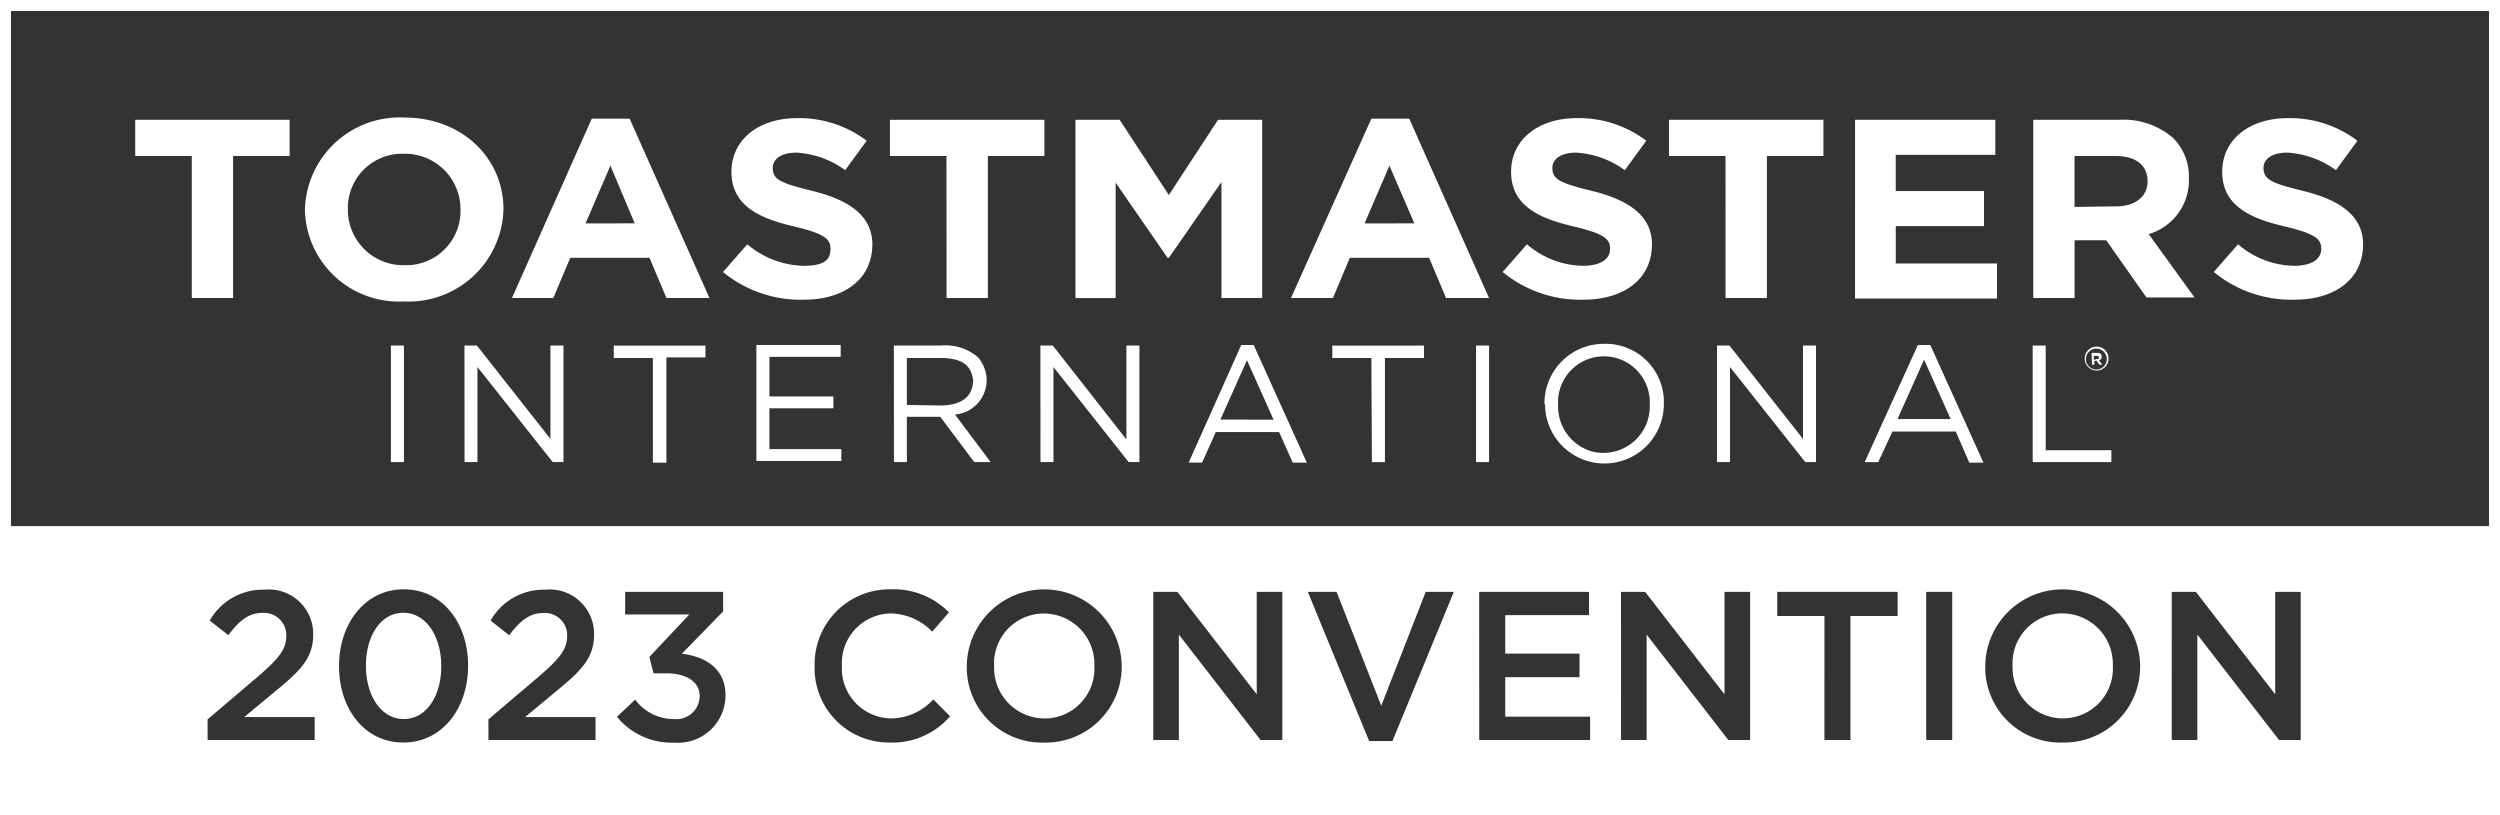 <svg xmlns="http://www.w3.org/2000/svg" width="154.766" height="50.469" viewBox="0 0 154.766 50.469">
  <rect x="0" y="0" width="154.766" height="50.469" fill="#333333" stroke="none"/>
  <g id="Logo" transform="translate(77.383 25.234)">
    <g id="Logo-2" data-name="Logo" transform="translate(-77.383 -25.234)">
      <g id="Group_628277" data-name="Group 628277">
        <g id="Rectangle_813" data-name="Rectangle 813">
          <g id="Rectangle_8250" data-name="Rectangle 8250" transform="translate(0.077 0.077)">
            <rect id="Rectangle_15076" data-name="Rectangle 15076" width="154.594" height="50.182" fill="none"/>
          </g>
          <g id="Rectangle_8251" data-name="Rectangle 8251">
            <path id="Path_1043041" data-name="Path 1043041" d="M154.766,50.469H0V0H154.766ZM.679,49.79H154.087V.679H.679Z" fill="#fff"/>
          </g>
        </g>
        <g id="Wordmark_-_Black" data-name="Wordmark - Black" transform="translate(3.746 3.179)">
          <g id="Group_3482" data-name="Group 3482">
            <g id="Rectangle_814" data-name="Rectangle 814">
              <rect id="Rectangle_15077" data-name="Rectangle 15077" width="147.379" height="29.357" fill="none"/>
            </g>
            <g id="Path_72809" data-name="Path 72809" transform="translate(125.313 18.298)">
              <path id="Path_1043042" data-name="Path 1043042" d="M246.247,41.731h0a.736.736,0,1,1,1.471-.035q0,.017,0,.035h0a.736.736,0,0,1-1.471,0Zm1.366,0h0a.647.647,0,1,0-1.295,0v0h0a.647.647,0,0,0,1.295,0Zm-.943-.385h.35c.176,0,.281.07.281.245a.211.211,0,0,1-.176.21l.21.28h-.175l-.179-.245h-.14v.245h-.14Zm.314.385c.1,0,.14-.035.14-.1s-.071-.1-.14-.1h-.176v.245Z" transform="translate(-246.247 -40.978)" fill="#fff"/>
            </g>
            <g id="Group_3480" data-name="Group 3480" transform="translate(20.454 18.105)">
              <g id="Path_72810" data-name="Path 72810" transform="translate(0 0.107)">
                <path id="Path_1043043" data-name="Path 1043043" d="M46.174,40.814h.806v7.215h-.806Z" transform="translate(-46.174 -40.814)" fill="#fff"/>
              </g>
              <g id="Path_72811" data-name="Path 72811" transform="translate(4.553 0.107)">
                <path id="Path_1043044" data-name="Path 1043044" d="M54.861,40.814h.769l4.553,5.779V40.814h.806v7.215h-.664l-4.659-5.884v5.884h-.8Z" transform="translate(-54.861 -40.814)" fill="#fff"/>
              </g>
              <g id="Path_72812" data-name="Path 72812" transform="translate(13.799 0.109)">
                <path id="Path_1043045" data-name="Path 1043045" d="M74.92,41.586H72.5v-.769h5.674v.732H75.759v6.516h-.837Z" transform="translate(-72.503 -40.817)" fill="#fff"/>
              </g>
              <g id="Path_72813" data-name="Path 72813" transform="translate(22.625 0.072)">
                <path id="Path_1043046" data-name="Path 1043046" d="M89.342,40.747h5.219v.734H90.15v2.452h3.958v.734H90.148v2.527H94.6v.734H89.342Z" transform="translate(-89.342 -40.747)" fill="#fff"/>
              </g>
              <g id="Path_72814" data-name="Path 72814" transform="translate(31.136 0.107)">
                <path id="Path_1043047" data-name="Path 1043047" d="M105.582,40.814h2.907a3.109,3.109,0,0,1,2.311.734,2.28,2.28,0,0,1,.526,1.331h0a2.143,2.143,0,0,1-1.961,2.206l2.206,2.942h-1.016l-2.1-2.8h-2.067v2.8h-.8Zm2.837,3.712c1.54,0,2.066-.7,2.066-1.576h0c-.1-.7-.419-1.366-2.031-1.366h-2.067v2.907Z" transform="translate(-105.582 -40.814)" fill="#fff"/>
              </g>
              <g id="Path_72815" data-name="Path 72815" transform="translate(40.207 0.107)">
                <path id="Path_1043048" data-name="Path 1043048" d="M122.89,40.814h.769l4.556,5.814V40.814h.806v7.215h-.666L123.7,42.145v5.884h-.805Z" transform="translate(-122.89 -40.814)" fill="#fff"/>
              </g>
              <g id="Path_72816" data-name="Path 72816" transform="translate(49.383 0.072)">
                <path id="Path_1043049" data-name="Path 1043049" d="M143.656,40.747h.769l3.292,7.285h-.874L146,46.14h-3.922l-.846,1.891H140.4Zm2,4.623-1.646-3.68-1.645,3.678Z" transform="translate(-140.398 -40.747)" fill="#fff"/>
              </g>
              <g id="Path_72817" data-name="Path 72817" transform="translate(58.279 0.109)">
                <path id="Path_1043050" data-name="Path 1043050" d="M159.788,41.586h-2.417v-.769h5.674v.769h-2.417v6.447h-.806Z" transform="translate(-157.371 -40.817)" fill="#fff"/>
              </g>
              <g id="Path_72818" data-name="Path 72818" transform="translate(67.176 0.107)">
                <path id="Path_1043051" data-name="Path 1043051" d="M174.347,40.814h.806v7.215h-.806Z" transform="translate(-174.347 -40.814)" fill="#fff"/>
              </g>
              <g id="Path_72819" data-name="Path 72819" transform="translate(71.413)">
                <path id="Path_1043052" data-name="Path 1043052" d="M182.431,44.359h0a3.677,3.677,0,0,1,3.607-3.747h.037a3.607,3.607,0,0,1,3.746,3.463h0c0,.081,0,.166,0,.249h0a3.677,3.677,0,0,1-7.355.035h-.035Zm6.516,0h0a2.84,2.84,0,0,0-5.674-.267q-.006.134,0,.267h0a2.907,2.907,0,0,0,2.066,2.907,2.874,2.874,0,0,0,3.608-2.907Z" transform="translate(-182.431 -40.61)" fill="#fff"/>
              </g>
              <g id="Path_72820" data-name="Path 72820" transform="translate(82.094 0.107)">
                <path id="Path_1043053" data-name="Path 1043053" d="M202.812,40.814h.769l4.553,5.779V40.814h.806v7.215h-.666l-4.658-5.884v5.884h-.805Z" transform="translate(-202.811 -40.814)" fill="#fff"/>
              </g>
              <g id="Path_72821" data-name="Path 72821" transform="translate(91.235 0.072)">
                <path id="Path_1043054" data-name="Path 1043054" d="M223.545,40.747h.769l3.292,7.285h-.876l-.839-1.926H221.97L221.091,48h-.839Zm2.031,4.588-1.646-3.678-1.646,3.678Z" transform="translate(-220.252 -40.747)" fill="#fff"/>
              </g>
              <g id="Path_72822" data-name="Path 72822" transform="translate(101.638 0.107)">
                <path id="Path_1043055" data-name="Path 1043055" d="M240.1,40.814h.806v6.48h4.063v.734H240.1Z" transform="translate(-240.101 -40.814)" fill="#fff"/>
              </g>
            </g>
            <g id="Group_3481" data-name="Group 3481" transform="translate(4.623 4.098)">
              <g id="Path_72823" data-name="Path 72823" transform="translate(0 0.138)">
                <path id="Path_1043056" data-name="Path 1043056" d="M19.472,16.391h-3.5V14.148H25.53V16.39h-3.5v8.792H19.472Z" transform="translate(-15.969 -14.148)" fill="#fff"/>
              </g>
              <g id="Path_72824" data-name="Path 72824" transform="translate(10.507)">
                <path id="Path_1043057" data-name="Path 1043057" d="M36.017,19.593h0a5.867,5.867,0,0,1,6.163-5.709c3.574,0,6.129,2.521,6.129,5.674h0a5.868,5.868,0,0,1-6.164,5.709A5.808,5.808,0,0,1,36.017,19.593Zm9.631,0h0a3.432,3.432,0,0,0-3.4-3.468h-.106a3.362,3.362,0,0,0-3.466,3.254h0c0,.059,0,.119,0,.178h0a3.432,3.432,0,0,0,3.4,3.468h.106a3.362,3.362,0,0,0,3.466-3.254h0c0-.06,0-.119,0-.178Z" transform="translate(-36.017 -13.884)" fill="#fff"/>
              </g>
              <g id="Path_72825" data-name="Path 72825" transform="translate(23.326 0.07)">
                <path id="Path_1043058" data-name="Path 1043058" d="M65.413,14.018H67.76l4.938,11.1H70.036l-1.048-2.487H64.082l-1.048,2.487H60.475Zm2.661,6.48-1.506-3.572L65.028,20.5Z" transform="translate(-60.475 -14.018)" fill="#fff"/>
              </g>
              <g id="Path_72826" data-name="Path 72826" transform="translate(36.389 0.034)">
                <path id="Path_1043059" data-name="Path 1043059" d="M85.4,23.476l1.506-1.716a5.556,5.556,0,0,0,3.467,1.331c1.331,0,1.682-.385,1.682-1.048h0c0-.629-.385-.943-2.311-1.4s-3.82-1.193-3.82-3.365h0c0-2,1.682-3.327,4.063-3.327a6.9,6.9,0,0,1,4.308,1.4l-1.331,1.821a5.66,5.66,0,0,0-3.013-1.086c-.981,0-1.471.419-1.471.943h0c0,.734.491.943,2.487,1.436s3.679,1.4,3.679,3.293h0c0,2.171-1.751,3.432-4.238,3.432A7.565,7.565,0,0,1,85.4,23.476Z" transform="translate(-85.4 -13.948)" fill="#fff"/>
              </g>
              <g id="Path_72827" data-name="Path 72827" transform="translate(46.721 0.138)">
                <path id="Path_1043060" data-name="Path 1043060" d="M108.617,16.391h-3.5V14.148h9.561V16.39h-3.5v8.792h-2.557Z" transform="translate(-105.114 -14.148)" fill="#fff"/>
              </g>
              <g id="Path_72828" data-name="Path 72828" transform="translate(58.209 0.138)">
                <path id="Path_1043061" data-name="Path 1043061" d="M127.033,14.148h2.732l3.047,4.658,3.048-4.658h2.732V25.182h-2.521V18L132.811,22.7h-.07l-3.222-4.658v7.144h-2.486Z" transform="translate(-127.032 -14.148)" fill="#fff"/>
              </g>
              <g id="Path_72829" data-name="Path 72829" transform="translate(71.552 0.07)">
                <path id="Path_1043062" data-name="Path 1043062" d="M157.466,14.018h2.347l4.938,11.1h-2.661l-1.048-2.487h-4.906l-1.048,2.487h-2.595Zm2.662,6.48-1.543-3.572L157.047,20.5Z" transform="translate(-152.492 -14.018)" fill="#fff"/>
              </g>
              <g id="Path_72830" data-name="Path 72830" transform="translate(84.651 0.034)">
                <path id="Path_1043063" data-name="Path 1043063" d="M177.485,23.476l1.506-1.716a5.428,5.428,0,0,0,3.468,1.331c1.048,0,1.681-.385,1.681-1.048h0c0-.629-.385-.943-2.311-1.4s-3.819-1.193-3.819-3.365h0c0-2,1.681-3.327,4.062-3.327a6.9,6.9,0,0,1,4.308,1.4l-1.331,1.821a5.665,5.665,0,0,0-3.012-1.086c-.981,0-1.471.419-1.471.943h0c0,.734.491.943,2.487,1.436s3.678,1.4,3.678,3.292h0c0,2.171-1.751,3.432-4.238,3.432a7.567,7.567,0,0,1-5.009-1.716Z" transform="translate(-177.484 -13.948)" fill="#fff"/>
              </g>
              <g id="Path_72831" data-name="Path 72831" transform="translate(94.949 0.138)">
                <path id="Path_1043064" data-name="Path 1043064" d="M200.635,16.391h-3.5V14.148h9.561V16.39h-3.5v8.792h-2.557Z" transform="translate(-197.133 -14.148)" fill="#fff"/>
              </g>
              <g id="Path_72832" data-name="Path 72832" transform="translate(106.472 0.138)">
                <path id="Path_1043065" data-name="Path 1043065" d="M219.118,14.148H227.8v2.171h-6.165v2.242H227.1v2.171h-5.463v2.311h6.269v2.173h-8.79Z" transform="translate(-219.118 -14.148)" fill="#fff"/>
              </g>
              <g id="Path_72833" data-name="Path 72833" transform="translate(117.504 0.13)">
                <path id="Path_1043066" data-name="Path 1043066" d="M240.168,14.142h5.289a4.7,4.7,0,0,1,3.362,1.121,3.359,3.359,0,0,1,.981,2.522h0a3.458,3.458,0,0,1-2.487,3.432l2.837,3.922h-2.977L244.686,21.6h-1.961v3.573h-2.557Zm5.114,5.358c1.226,0,1.961-.629,1.961-1.541h0c0-1.048-.769-1.576-2-1.576h-2.521v3.152Z" transform="translate(-240.168 -14.132)" fill="#fff"/>
              </g>
              <g id="Path_72834" data-name="Path 72834" transform="translate(128.675 0.034)">
                <path id="Path_1043067" data-name="Path 1043067" d="M261.484,23.476l1.506-1.716a5.426,5.426,0,0,0,3.467,1.331c1.048,0,1.682-.385,1.682-1.048h0c0-.629-.385-.943-2.311-1.4s-3.82-1.193-3.82-3.365h0c0-2,1.682-3.327,4.063-3.327a6.9,6.9,0,0,1,4.308,1.4l-1.331,1.821a5.667,5.667,0,0,0-3.012-1.086c-.981,0-1.471.419-1.471.943h0c0,.734.491.943,2.487,1.436s3.677,1.4,3.677,3.292h0c0,2.171-1.751,3.432-4.238,3.432a7.565,7.565,0,0,1-5.008-1.716Z" transform="translate(-261.483 -13.948)" fill="#fff"/>
              </g>
            </g>
          </g>
        </g>
        <g id="Path_829540" data-name="Path 829540" transform="translate(0.077 32.572)">
          <path id="Path_1043068" data-name="Path 1043068" d="M.147,62.147H154.758v17.82H.147ZM12.922,75.384h6.629V73.968H15.188L17.075,72.4c1.625-1.323,2.384-2.1,2.384-3.551V68.82a2.747,2.747,0,0,0-3.026-2.739,3.774,3.774,0,0,0-3.379,1.913l1.153.9c.694-.917,1.27-1.376,2.109-1.376A1.382,1.382,0,0,1,17.792,68.8a1.421,1.421,0,0,1,0,.149c0,.825-.472,1.4-1.716,2.476l-3.157,2.685Zm12.119.158c2.41,0,4.007-2.123,4.007-4.743v-.026c0-2.62-1.585-4.716-3.982-4.716s-4.007,2.122-4.007,4.742v.027c0,2.62,1.572,4.716,3.982,4.716Zm.027-1.455c-1.428,0-2.345-1.48-2.345-3.288v-.026c0-1.808.9-3.262,2.318-3.262s2.345,1.48,2.345,3.288v.027c0,1.795-.89,3.259-2.319,3.259Zm5.242,1.3h6.628V73.968H32.576L34.462,72.4c1.624-1.323,2.384-2.1,2.384-3.551V68.82a2.747,2.747,0,0,0-3.027-2.739,3.774,3.774,0,0,0-3.379,1.913l1.152.906c.695-.917,1.271-1.376,2.11-1.376A1.381,1.381,0,0,1,35.179,68.8a1.415,1.415,0,0,1,0,.149c0,.826-.472,1.4-1.716,2.476l-3.157,2.685Zm11.464.158a2.937,2.937,0,0,0,3.209-2.908v-.026c0-1.689-1.31-2.4-2.7-2.567l2.554-2.62V66.215H38.773v1.4h3.97l-2.476,2.633.262,1.009h.747c1.284,0,2.108.511,2.108,1.417V72.7A1.442,1.442,0,0,1,41.8,74.089a2.991,2.991,0,0,1-2.411-1.2l-1.126,1.061a4.376,4.376,0,0,0,3.51,1.6Zm13.39,0a4.731,4.731,0,0,0,3.72-1.624L57.849,72.87a3.579,3.579,0,0,1-2.633,1.179A3.09,3.09,0,0,1,52.19,70.8v-.026A3.073,3.073,0,0,1,55.2,67.552a3.663,3.663,0,0,1,2.581,1.126l1.035-1.192a4.787,4.787,0,0,0-3.6-1.428A4.637,4.637,0,0,0,50.5,70.613c0,.062,0,.124,0,.186v.027a4.6,4.6,0,0,0,4.49,4.715c.058,0,.116,0,.173,0Zm9.539,0a4.7,4.7,0,0,0,4.807-4.587c0-.052,0-.1,0-.156v-.026a4.795,4.795,0,0,0-9.589.026v.027a4.654,4.654,0,0,0,4.589,4.718c.064,0,.127,0,.191,0Zm.026-1.494a3.13,3.13,0,0,1-3.118-3.143c0-.035,0-.071,0-.106v-.026a3.086,3.086,0,0,1,2.948-3.219q.072,0,.143,0a3.13,3.13,0,0,1,3.118,3.141c0,.036,0,.071,0,.107v.027a3.086,3.086,0,0,1-2.948,3.219q-.072,0-.143,0Zm6.736,1.335H73.05V68.861l5.056,6.524h1.349v-9.17H77.87v6.341l-4.912-6.341H71.464Zm13.365.066H86.27l3.8-9.235h-1.74l-2.752,7.048-2.764-7.048H81.032Zm6.814-.066h6.864V73.943H93.254V71.5h4.6V70.039h-4.6V67.656h5.187V66.215h-6.8Zm8.778,0h1.586V68.861l5.056,6.524h1.349v-9.17h-1.586v6.341l-4.911-6.341H100.42Zm12.592,0h1.611V67.709h2.921V66.215h-7.453v1.494h2.921Zm6.3,0h1.611V66.215h-1.611Zm8.437.157a4.7,4.7,0,0,0,4.807-4.587c0-.052,0-.1,0-.155v-.026a4.795,4.795,0,0,0-9.589.026v.026a4.655,4.655,0,0,0,4.589,4.719q.1,0,.192,0Zm.026-1.494A3.131,3.131,0,0,1,124.66,70.9c0-.035,0-.07,0-.105v-.026a3.088,3.088,0,0,1,2.949-3.22c.048,0,.1,0,.143,0a3.13,3.13,0,0,1,3.118,3.142c0,.036,0,.071,0,.106v.026a3.086,3.086,0,0,1-2.947,3.22c-.048,0-.1,0-.145,0Zm6.736,1.335H136.1V68.861l5.056,6.524H142.5v-9.17H140.92v6.341l-4.913-6.341h-1.493Z" transform="translate(-0.147 -62.147)" fill="#fff"/>
        </g>
      </g>
    </g>
  </g>
</svg>
